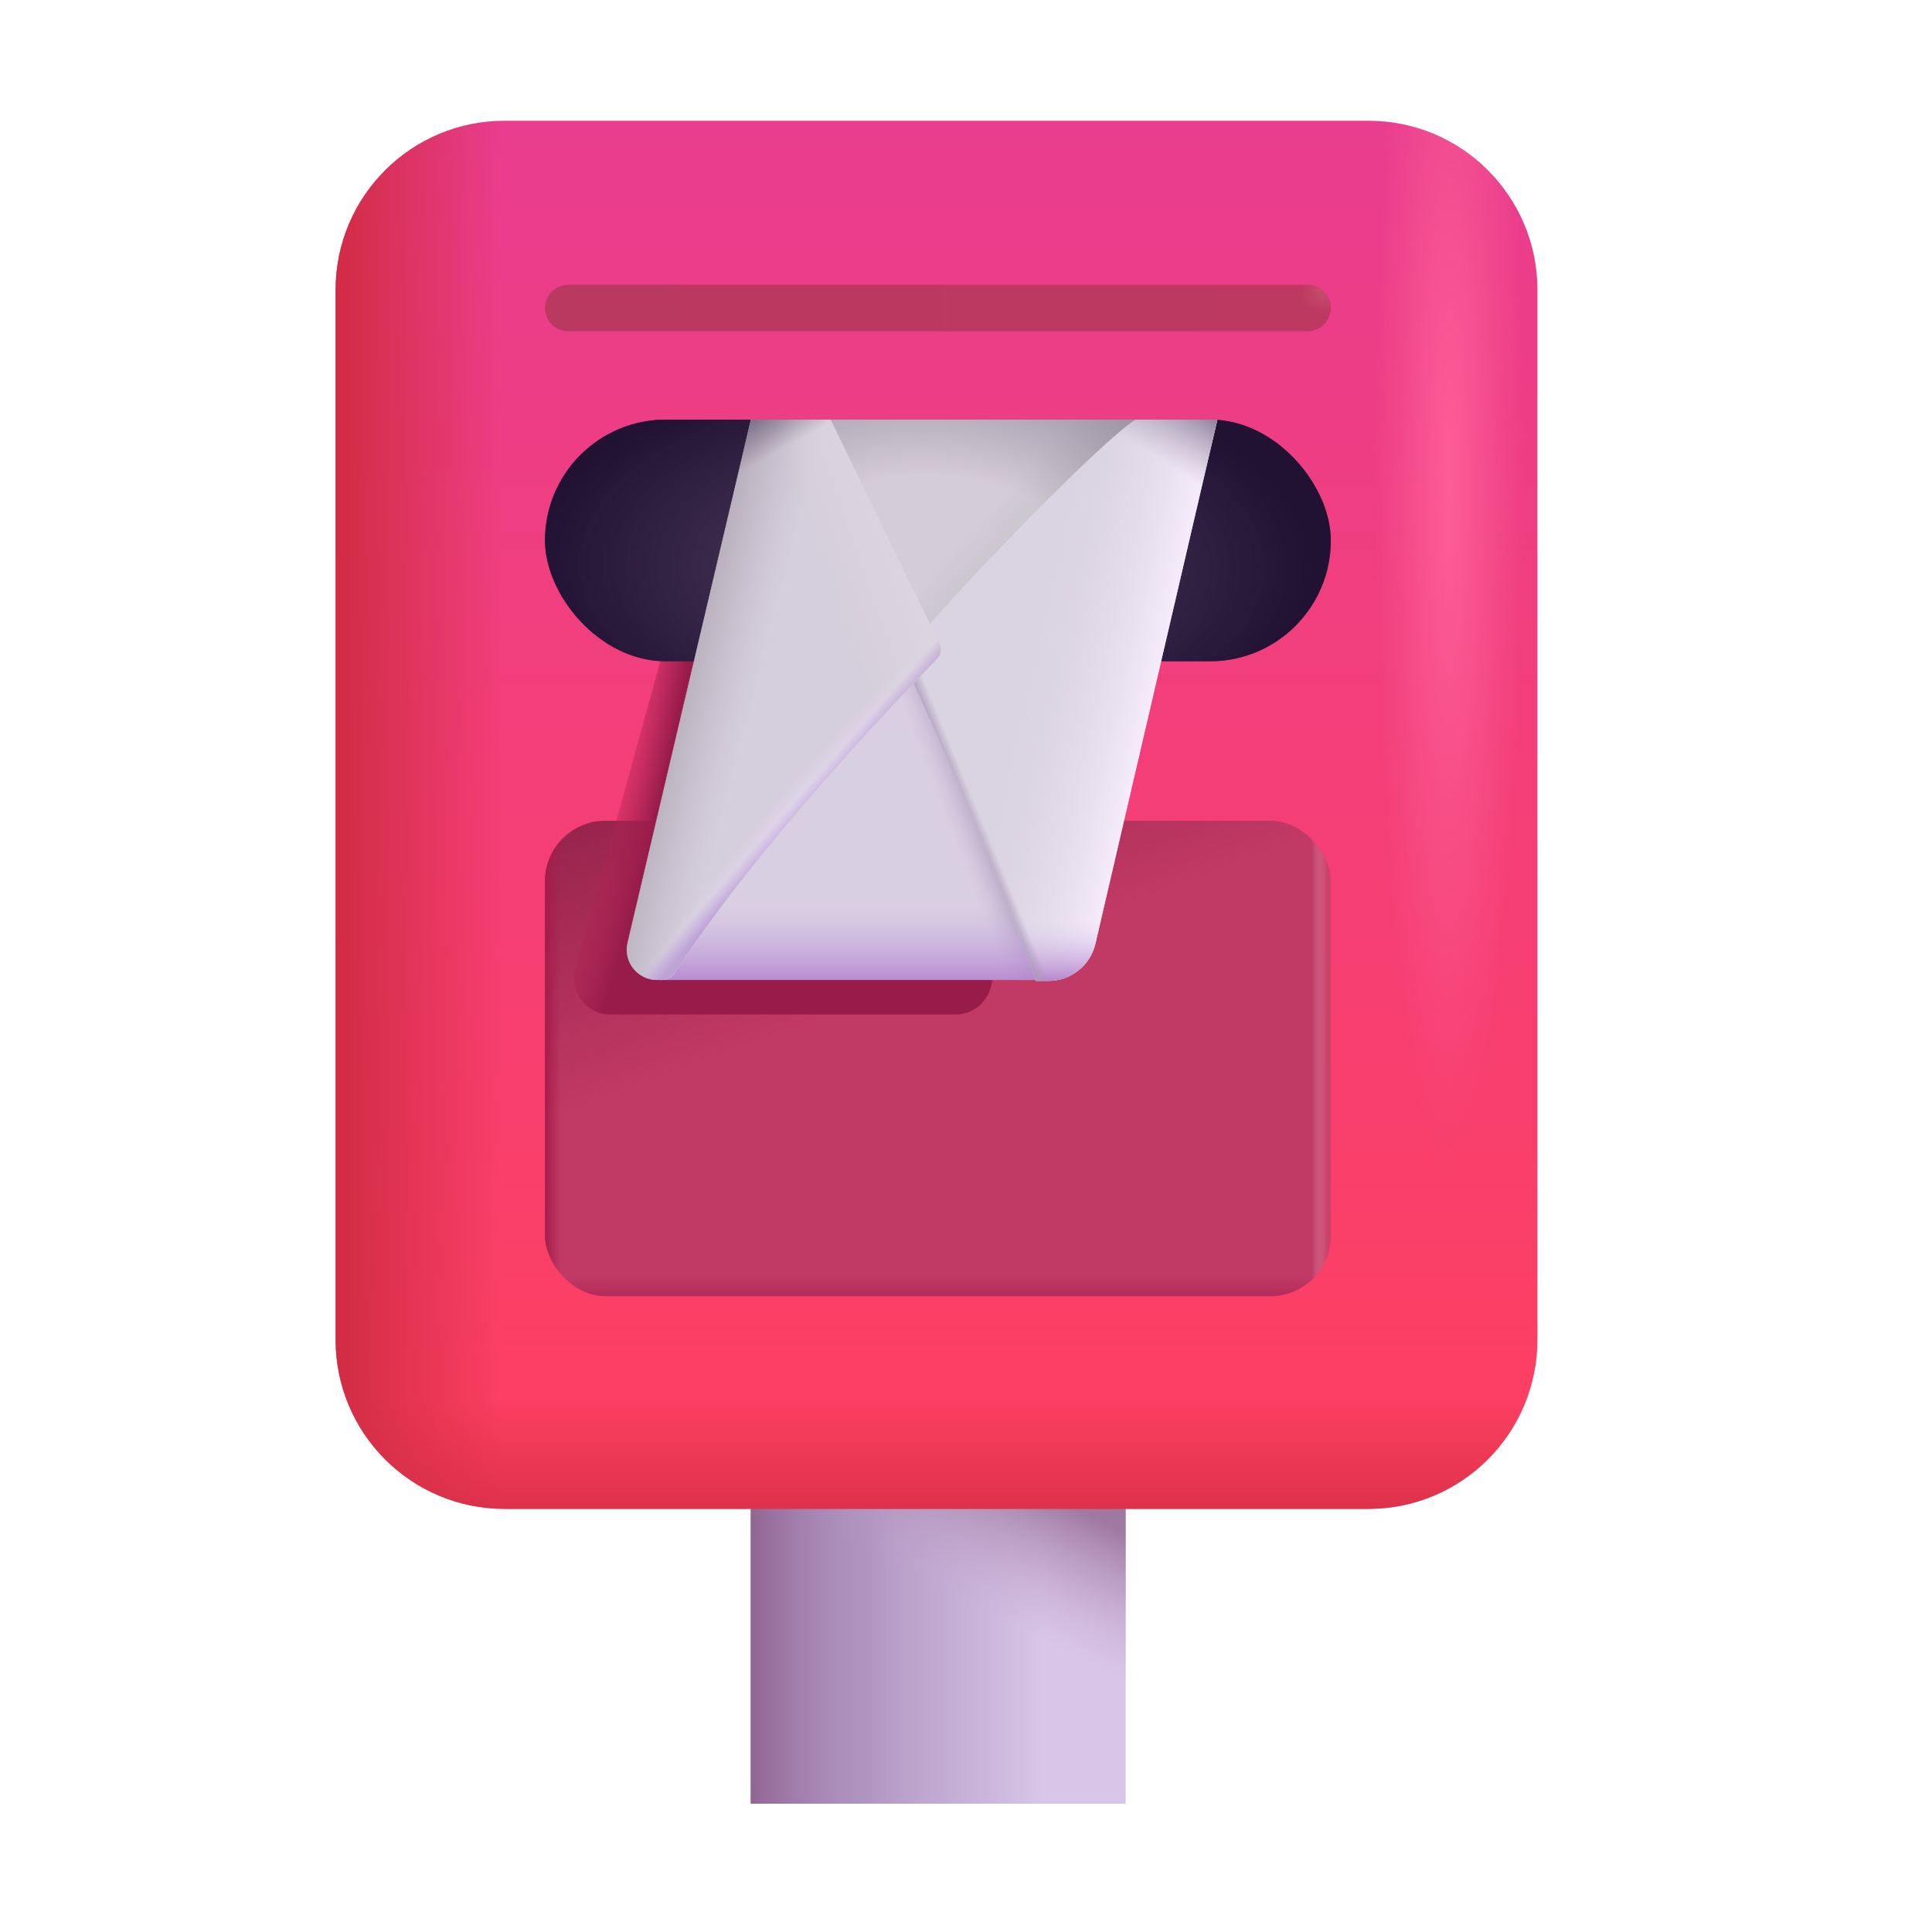 <svg width="32" height="32" viewBox="0 0 32 32" fill="none" xmlns="http://www.w3.org/2000/svg">
<g id="Postbox">
<g id="Rectangle 1092">
<path d="M12.434 24.992L15.539 23.992L18.645 24.992V29.875H12.434V24.992Z" fill="url(#paint0_linear_241_4626)"/>
<path d="M12.434 24.992L15.539 23.992L18.645 24.992V29.875H12.434V24.992Z" fill="url(#paint1_linear_241_4626)"/>
<path d="M12.434 24.992L15.539 23.992L18.645 24.992V29.875H12.434V24.992Z" fill="url(#paint2_linear_241_4626)"/>
</g>
<g id="Rectangle 1088">
<path d="M5.559 4.8C5.559 3.254 6.812 2 8.359 2H22.665C24.211 2 25.465 3.254 25.465 4.8V22.192C25.465 23.739 24.211 24.992 22.665 24.992H8.359C6.812 24.992 5.559 23.739 5.559 22.192V4.8Z" fill="url(#paint3_linear_241_4626)"/>
<path d="M5.559 4.8C5.559 3.254 6.812 2 8.359 2H22.665C24.211 2 25.465 3.254 25.465 4.8V22.192C25.465 23.739 24.211 24.992 22.665 24.992H8.359C6.812 24.992 5.559 23.739 5.559 22.192V4.8Z" fill="url(#paint4_linear_241_4626)"/>
<path d="M5.559 4.8C5.559 3.254 6.812 2 8.359 2H22.665C24.211 2 25.465 3.254 25.465 4.8V22.192C25.465 23.739 24.211 24.992 22.665 24.992H8.359C6.812 24.992 5.559 23.739 5.559 22.192V4.8Z" fill="url(#paint5_linear_241_4626)"/>
<path d="M5.559 4.8C5.559 3.254 6.812 2 8.359 2H22.665C24.211 2 25.465 3.254 25.465 4.8V22.192C25.465 23.739 24.211 24.992 22.665 24.992H8.359C6.812 24.992 5.559 23.739 5.559 22.192V4.8Z" fill="url(#paint6_radial_241_4626)"/>
</g>
<g id="Rectangle 1093">
<path d="M9.027 5.102C9.027 4.889 9.2 4.716 9.414 4.716H21.656C21.869 4.716 22.042 4.889 22.042 5.102C22.042 5.315 21.869 5.488 21.656 5.488H9.414C9.2 5.488 9.027 5.315 9.027 5.102Z" fill="url(#paint7_linear_241_4626)"/>
<path d="M9.027 5.102C9.027 4.889 9.2 4.716 9.414 4.716H21.656C21.869 4.716 22.042 4.889 22.042 5.102C22.042 5.315 21.869 5.488 21.656 5.488H9.414C9.2 5.488 9.027 5.315 9.027 5.102Z" fill="url(#paint8_radial_241_4626)"/>
</g>
<g id="Rectangle 1091">
<rect x="9.027" y="13.595" width="13.015" height="7.874" rx="1" fill="#C13965"/>
<rect x="9.027" y="13.595" width="13.015" height="7.874" rx="1" fill="url(#paint9_linear_241_4626)"/>
<rect x="9.027" y="13.595" width="13.015" height="7.874" rx="1" fill="url(#paint10_linear_241_4626)"/>
<rect x="9.027" y="13.595" width="13.015" height="7.874" rx="1" fill="url(#paint11_linear_241_4626)"/>
<rect x="9.027" y="13.595" width="13.015" height="7.874" rx="1" fill="url(#paint12_linear_241_4626)" fill-opacity="0.54"/>
</g>
<path id="Vector 1083" d="M11.691 9.875H17.332C17.725 9.875 18.012 10.247 17.912 10.627L16.409 16.355C16.339 16.619 16.101 16.803 15.828 16.803H10.11C9.714 16.803 9.426 16.425 9.532 16.043L11.113 10.315C11.185 10.055 11.421 9.875 11.691 9.875Z" fill="url(#paint13_radial_241_4626)"/>
<g id="Rectangle 1090">
<rect x="9.027" y="6.95" width="13.015" height="4.003" rx="2.001" fill="#3B2A4C"/>
<rect x="9.027" y="6.95" width="13.015" height="4.003" rx="2.001" fill="url(#paint14_radial_241_4626)"/>
</g>
<g id="Rectangle 1094">
<path d="M13.344 6.95H19.164L17.672 11.474H13.344V6.95Z" fill="#D4CCD8"/>
<path d="M13.344 6.95H19.164L17.672 11.474H13.344V6.95Z" fill="url(#paint15_linear_241_4626)"/>
<path d="M13.344 6.95H19.164L17.672 11.474H13.344V6.95Z" fill="url(#paint16_radial_241_4626)" fill-opacity="0.71"/>
</g>
<g id="Vector 1080">
<path d="M17.352 16.231H10.938C11.238 14.945 13.844 12.008 15.109 10.7L17.352 16.231Z" fill="#D9CFE2"/>
<path d="M17.352 16.231H10.938C11.238 14.945 13.844 12.008 15.109 10.7L17.352 16.231Z" fill="url(#paint17_linear_241_4626)"/>
<path d="M17.352 16.231H10.938C11.238 14.945 13.844 12.008 15.109 10.7L17.352 16.231Z" fill="url(#paint18_linear_241_4626)"/>
</g>
<g id="Vector 1081">
<path d="M15.062 10.728C16.025 9.571 18.328 7.231 18.812 6.95H20.164L18.144 15.628C18.06 15.991 17.737 16.247 17.365 16.247H17.156C16.742 14.926 15.512 12.143 14.98 10.977L15.062 10.728Z" fill="#DAD3E1"/>
<path d="M15.062 10.728C16.025 9.571 18.328 7.231 18.812 6.95H20.164L18.144 15.628C18.06 15.991 17.737 16.247 17.365 16.247H17.156C16.742 14.926 15.512 12.143 14.98 10.977L15.062 10.728Z" fill="url(#paint19_linear_241_4626)"/>
<path d="M15.062 10.728C16.025 9.571 18.328 7.231 18.812 6.95H20.164L18.144 15.628C18.06 15.991 17.737 16.247 17.365 16.247H17.156C16.742 14.926 15.512 12.143 14.98 10.977L15.062 10.728Z" fill="url(#paint20_linear_241_4626)"/>
<path d="M15.062 10.728C16.025 9.571 18.328 7.231 18.812 6.95H20.164L18.144 15.628C18.06 15.991 17.737 16.247 17.365 16.247H17.156C16.742 14.926 15.512 12.143 14.98 10.977L15.062 10.728Z" fill="url(#paint21_radial_241_4626)"/>
<path d="M15.062 10.728C16.025 9.571 18.328 7.231 18.812 6.95H20.164L18.144 15.628C18.06 15.991 17.737 16.247 17.365 16.247H17.156C16.742 14.926 15.512 12.143 14.98 10.977L15.062 10.728Z" fill="url(#paint22_linear_241_4626)"/>
</g>
<g id="Vector 1079">
<path d="M10.394 15.617L12.437 6.95H13.757L15.559 10.658C15.574 10.689 15.582 10.722 15.582 10.756C15.582 10.815 15.56 10.87 15.519 10.913C15.082 11.36 12.477 14.062 11.182 16.114C11.136 16.187 11.056 16.231 10.969 16.231H10.881C10.559 16.231 10.32 15.931 10.394 15.617Z" fill="#D5CEDC"/>
<path d="M10.394 15.617L12.437 6.95H13.757L15.559 10.658C15.574 10.689 15.582 10.722 15.582 10.756C15.582 10.815 15.56 10.87 15.519 10.913C15.082 11.36 12.477 14.062 11.182 16.114C11.136 16.187 11.056 16.231 10.969 16.231H10.881C10.559 16.231 10.32 15.931 10.394 15.617Z" fill="url(#paint23_linear_241_4626)"/>
<path d="M10.394 15.617L12.437 6.95H13.757L15.559 10.658C15.574 10.689 15.582 10.722 15.582 10.756C15.582 10.815 15.56 10.87 15.519 10.913C15.082 11.36 12.477 14.062 11.182 16.114C11.136 16.187 11.056 16.231 10.969 16.231H10.881C10.559 16.231 10.32 15.931 10.394 15.617Z" fill="url(#paint24_radial_241_4626)"/>
<path d="M10.394 15.617L12.437 6.95H13.757L15.559 10.658C15.574 10.689 15.582 10.722 15.582 10.756C15.582 10.815 15.56 10.87 15.519 10.913C15.082 11.36 12.477 14.062 11.182 16.114C11.136 16.187 11.056 16.231 10.969 16.231H10.881C10.559 16.231 10.32 15.931 10.394 15.617Z" fill="url(#paint25_linear_241_4626)"/>
<path d="M10.394 15.617L12.437 6.95H13.757L15.559 10.658C15.574 10.689 15.582 10.722 15.582 10.756C15.582 10.815 15.56 10.87 15.519 10.913C15.082 11.36 12.477 14.062 11.182 16.114C11.136 16.187 11.056 16.231 10.969 16.231H10.881C10.559 16.231 10.32 15.931 10.394 15.617Z" fill="url(#paint26_linear_241_4626)"/>
<path d="M10.394 15.617L12.437 6.95H13.757L15.559 10.658C15.574 10.689 15.582 10.722 15.582 10.756C15.582 10.815 15.56 10.87 15.519 10.913C15.082 11.36 12.477 14.062 11.182 16.114C11.136 16.187 11.056 16.231 10.969 16.231H10.881C10.559 16.231 10.32 15.931 10.394 15.617Z" fill="url(#paint27_linear_241_4626)"/>
</g>
</g>
<defs>
<linearGradient id="paint0_linear_241_4626" x1="14.401" y1="28.391" x2="17.279" y2="28.391" gradientUnits="userSpaceOnUse">
<stop stop-color="#B399C4"/>
<stop offset="1" stop-color="#D8C5E7"/>
</linearGradient>
<linearGradient id="paint1_linear_241_4626" x1="18.645" y1="24.6" x2="17.37" y2="27.203" gradientUnits="userSpaceOnUse">
<stop offset="0.241" stop-color="#9F799F"/>
<stop offset="1" stop-color="#C2A5CC" stop-opacity="0"/>
</linearGradient>
<linearGradient id="paint2_linear_241_4626" x1="12.434" y1="28.3" x2="14.858" y2="28.3" gradientUnits="userSpaceOnUse">
<stop stop-color="#916593"/>
<stop offset="1" stop-color="#AA8EBA" stop-opacity="0"/>
</linearGradient>
<linearGradient id="paint3_linear_241_4626" x1="15.512" y1="2" x2="15.512" y2="24.992" gradientUnits="userSpaceOnUse">
<stop stop-color="#E93D8F"/>
<stop offset="1" stop-color="#FE3F5E"/>
</linearGradient>
<linearGradient id="paint4_linear_241_4626" x1="5.559" y1="16.735" x2="8.31" y2="16.735" gradientUnits="userSpaceOnUse">
<stop stop-color="#D12C44"/>
<stop offset="1" stop-color="#D12C44" stop-opacity="0"/>
</linearGradient>
<linearGradient id="paint5_linear_241_4626" x1="8.31" y1="25.7" x2="8.31" y2="23.195" gradientUnits="userSpaceOnUse">
<stop stop-color="#D12C44"/>
<stop offset="1" stop-color="#D12C44" stop-opacity="0"/>
</linearGradient>
<radialGradient id="paint6_radial_241_4626" cx="0" cy="0" r="1" gradientUnits="userSpaceOnUse" gradientTransform="translate(24.005 8.117) rotate(90) scale(13.066 1.446)">
<stop stop-color="#FD5E97"/>
<stop offset="0.866" stop-color="#F95A93" stop-opacity="0"/>
</radialGradient>
<linearGradient id="paint7_linear_241_4626" x1="9.027" y1="5.102" x2="22.203" y2="5.102" gradientUnits="userSpaceOnUse">
<stop stop-color="#BA3961"/>
<stop offset="1" stop-color="#BD3961"/>
</linearGradient>
<radialGradient id="paint8_radial_241_4626" cx="0" cy="0" r="1" gradientUnits="userSpaceOnUse" gradientTransform="translate(21.961 4.791) rotate(149.3) scale(0.425 0.377)">
<stop stop-color="#C8506D"/>
<stop offset="1" stop-color="#C8506D" stop-opacity="0"/>
</radialGradient>
<linearGradient id="paint9_linear_241_4626" x1="9.604" y1="13.156" x2="11.295" y2="17.702" gradientUnits="userSpaceOnUse">
<stop stop-color="#93224A"/>
<stop offset="1" stop-color="#93224A" stop-opacity="0"/>
</linearGradient>
<linearGradient id="paint10_linear_241_4626" x1="9.027" y1="18.305" x2="9.285" y2="18.305" gradientUnits="userSpaceOnUse">
<stop stop-color="#A51D4B"/>
<stop offset="1" stop-color="#A51D4B" stop-opacity="0"/>
</linearGradient>
<linearGradient id="paint11_linear_241_4626" x1="9.285" y1="21.846" x2="9.285" y2="21.128" gradientUnits="userSpaceOnUse">
<stop stop-color="#A51D4B"/>
<stop offset="1" stop-color="#A51D4B" stop-opacity="0"/>
</linearGradient>
<linearGradient id="paint12_linear_241_4626" x1="21.982" y1="21.128" x2="21.724" y2="21.128" gradientUnits="userSpaceOnUse">
<stop stop-color="#CF4A6D"/>
<stop offset="1" stop-color="white" stop-opacity="0"/>
<stop offset="1" stop-color="#C13965" stop-opacity="0"/>
</linearGradient>
<radialGradient id="paint13_radial_241_4626" cx="0" cy="0" r="1" gradientUnits="userSpaceOnUse" gradientTransform="translate(9.874 12.073) rotate(11.976) scale(2.373 15.721)">
<stop offset="0.129" stop-color="#BF2657" stop-opacity="0"/>
<stop offset="0.538" stop-color="#971C4A"/>
</radialGradient>
<radialGradient id="paint14_radial_241_4626" cx="0" cy="0" r="1" gradientUnits="userSpaceOnUse" gradientTransform="translate(15.267 9.377) rotate(0.562) scale(6.386 3.313)">
<stop offset="0.508" stop-color="#211133" stop-opacity="0"/>
<stop offset="1" stop-color="#211133"/>
</radialGradient>
<linearGradient id="paint15_linear_241_4626" x1="16.75" y1="9.044" x2="16.254" y2="8.591" gradientUnits="userSpaceOnUse">
<stop stop-color="#CAC5CD"/>
<stop offset="1" stop-color="#CAC5CD" stop-opacity="0"/>
</linearGradient>
<radialGradient id="paint16_radial_241_4626" cx="0" cy="0" r="1" gradientUnits="userSpaceOnUse" gradientTransform="translate(15.764 10.759) rotate(-67.353) scale(4.791 5.799)">
<stop offset="0.583" stop-color="#81788A" stop-opacity="0"/>
<stop offset="1" stop-color="#8B8195"/>
</radialGradient>
<linearGradient id="paint17_linear_241_4626" x1="16.953" y1="15.122" x2="16.344" y2="15.356" gradientUnits="userSpaceOnUse">
<stop offset="0.281" stop-color="#BBAEC9"/>
<stop offset="1" stop-color="#CDC2D8" stop-opacity="0"/>
</linearGradient>
<linearGradient id="paint18_linear_241_4626" x1="15.266" y1="16.388" x2="15.266" y2="14.981" gradientUnits="userSpaceOnUse">
<stop stop-color="#B17FCC"/>
<stop offset="1" stop-color="#CBB1E5" stop-opacity="0"/>
</linearGradient>
<linearGradient id="paint19_linear_241_4626" x1="18.844" y1="13.122" x2="16.656" y2="12.622" gradientUnits="userSpaceOnUse">
<stop offset="0.082" stop-color="#F3EAFA"/>
<stop offset="1" stop-color="#DED7E5" stop-opacity="0"/>
</linearGradient>
<linearGradient id="paint20_linear_241_4626" x1="18.109" y1="16.247" x2="18.109" y2="15.247" gradientUnits="userSpaceOnUse">
<stop stop-color="#B587CD"/>
<stop offset="1" stop-color="#DDCEEE" stop-opacity="0"/>
</linearGradient>
<radialGradient id="paint21_radial_241_4626" cx="0" cy="0" r="1" gradientUnits="userSpaceOnUse" gradientTransform="translate(16.391 12.778) rotate(-54.091) scale(6.98 10.326)">
<stop offset="0.837" stop-color="#A49AB0" stop-opacity="0"/>
<stop offset="1" stop-color="#867994"/>
</radialGradient>
<linearGradient id="paint22_linear_241_4626" x1="16.062" y1="13.625" x2="16.25" y2="13.547" gradientUnits="userSpaceOnUse">
<stop stop-color="#AC9CBC"/>
<stop offset="1" stop-color="#AC9CBC" stop-opacity="0"/>
</linearGradient>
<linearGradient id="paint23_linear_241_4626" x1="10.734" y1="11.466" x2="12.406" y2="11.903" gradientUnits="userSpaceOnUse">
<stop stop-color="#A499A6"/>
<stop offset="1" stop-color="#BDB5C3" stop-opacity="0"/>
</linearGradient>
<radialGradient id="paint24_radial_241_4626" cx="0" cy="0" r="1" gradientUnits="userSpaceOnUse" gradientTransform="translate(13.062 13.771) rotate(-140.08) scale(0.499 4.88)">
<stop offset="0.231" stop-color="#E2D7EE"/>
<stop offset="1" stop-color="#E2D7EE" stop-opacity="0"/>
</radialGradient>
<linearGradient id="paint25_linear_241_4626" x1="15.156" y1="9.575" x2="13.796" y2="10.044" gradientUnits="userSpaceOnUse">
<stop stop-color="#DCD5DE"/>
<stop offset="1" stop-color="#DCD5DE" stop-opacity="0"/>
</linearGradient>
<linearGradient id="paint26_linear_241_4626" x1="12.453" y1="6.671" x2="12.981" y2="7.62" gradientUnits="userSpaceOnUse">
<stop stop-color="#685B75"/>
<stop offset="0.846" stop-color="#685B75" stop-opacity="0"/>
</linearGradient>
<linearGradient id="paint27_linear_241_4626" x1="13.989" y1="12.744" x2="13.784" y2="12.563" gradientUnits="userSpaceOnUse">
<stop stop-color="#BEA3D7"/>
<stop offset="1" stop-color="#BEA3D7" stop-opacity="0"/>
</linearGradient>
</defs>
</svg>
